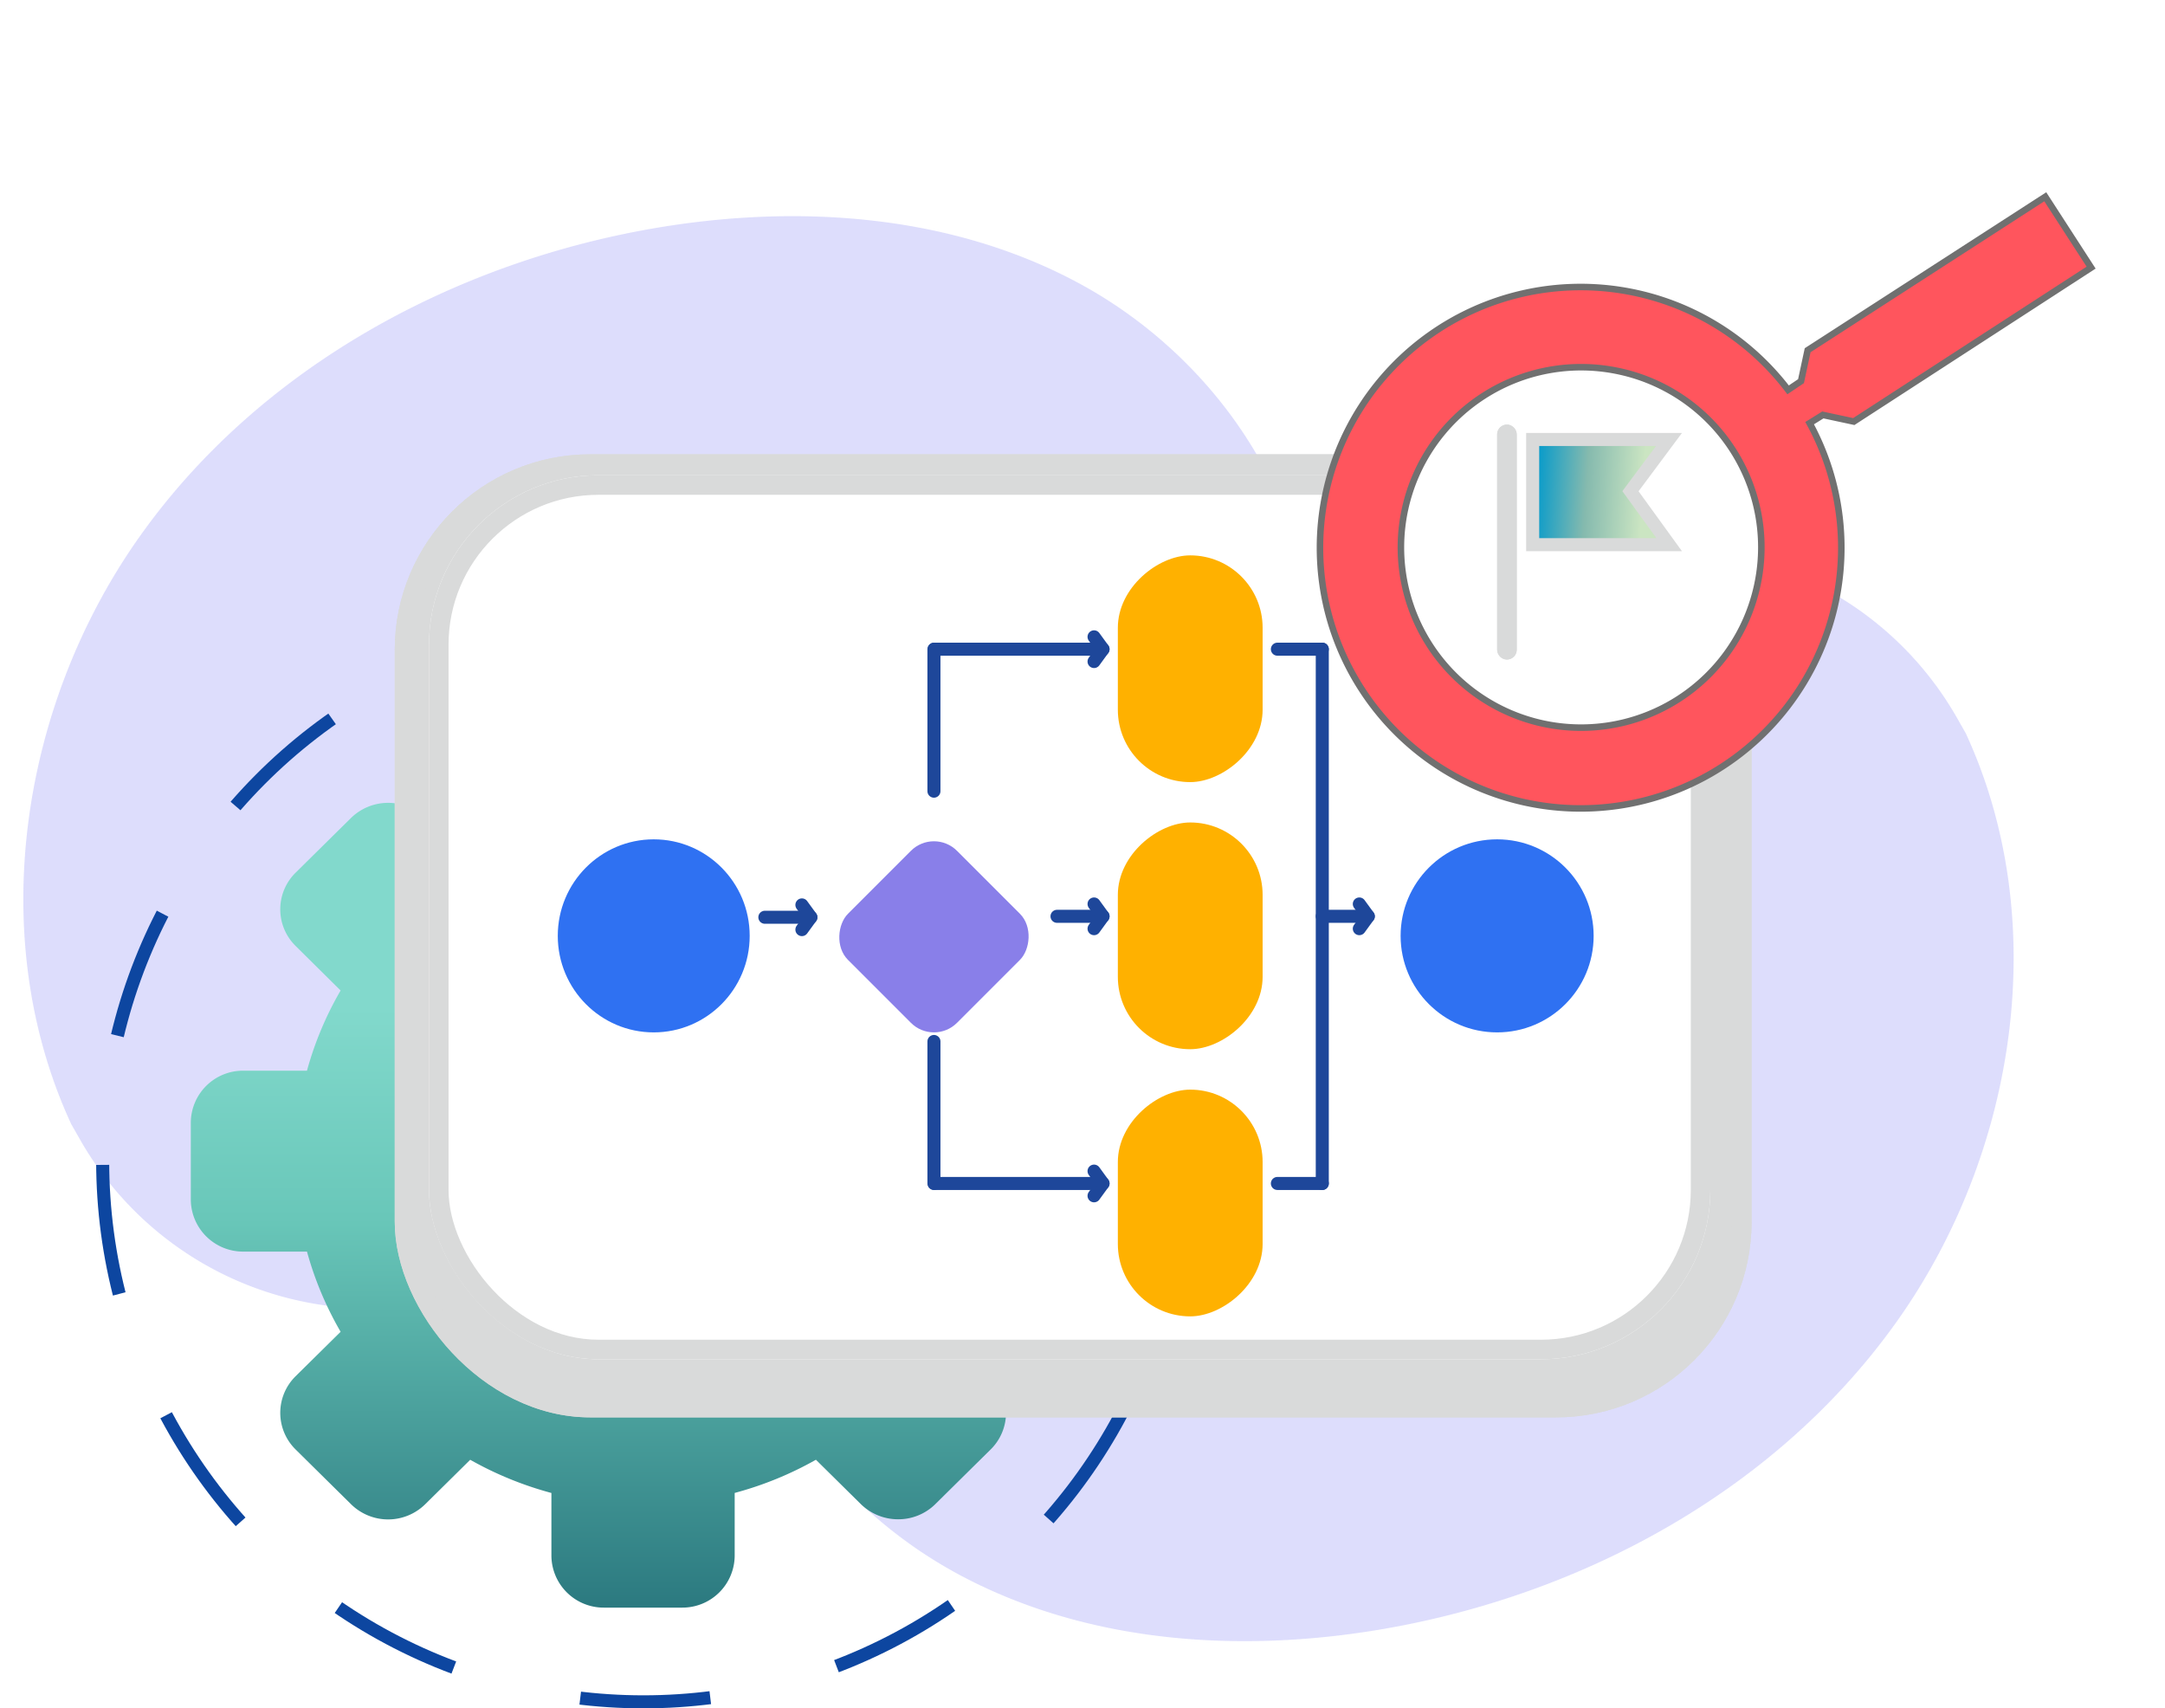 <svg xmlns="http://www.w3.org/2000/svg" xmlns:xlink="http://www.w3.org/1999/xlink" width="332.134" height="262.042" viewBox="0 0 332.134 262.042"><defs><linearGradient id="a" x1="0.5" y1="0.327" x2="0.5" y2="1" gradientUnits="objectBoundingBox"><stop offset="0" stop-color="#82d9cc"/><stop offset="0.352" stop-color="#69c7b9"/><stop offset="1" stop-color="#2c7a80"/></linearGradient><filter id="b" x="51.564" y="60.692" width="226.152" height="165.721" filterUnits="userSpaceOnUse"><feOffset dy="3" input="SourceAlpha"/><feGaussianBlur stdDeviation="3" result="c"/><feFlood flood-opacity="0.161"/><feComposite operator="in" in2="c"/><feComposite in="SourceGraphic"/></filter><filter id="d" x="76.573" y="119.746" width="47.441" height="47.613" filterUnits="userSpaceOnUse"><feOffset dy="3" input="SourceAlpha"/><feGaussianBlur stdDeviation="3" result="e"/><feFlood flood-opacity="0.161"/><feComposite operator="in" in2="e"/><feComposite in="SourceGraphic"/></filter><filter id="f" x="205.872" y="119.746" width="47.613" height="47.613" filterUnits="userSpaceOnUse"><feOffset dy="3" input="SourceAlpha"/><feGaussianBlur stdDeviation="3" result="g"/><feFlood flood-opacity="0.161"/><feComposite operator="in" in2="g"/><feComposite in="SourceGraphic"/></filter><filter id="h" x="117.55" y="117.97" width="51.455" height="51.455" filterUnits="userSpaceOnUse"><feOffset dy="3" input="SourceAlpha"/><feGaussianBlur stdDeviation="3" result="i"/><feFlood flood-opacity="0.161"/><feComposite operator="in" in2="i"/><feComposite in="SourceGraphic"/></filter><filter id="j" x="162.485" y="117.163" width="40.21" height="52.778" filterUnits="userSpaceOnUse"><feOffset dy="3" input="SourceAlpha"/><feGaussianBlur stdDeviation="3" result="k"/><feFlood flood-opacity="0.161"/><feComposite operator="in" in2="k"/><feComposite in="SourceGraphic"/></filter><filter id="l" x="162.485" y="76.187" width="40.21" height="52.778" filterUnits="userSpaceOnUse"><feOffset dy="3" input="SourceAlpha"/><feGaussianBlur stdDeviation="3" result="m"/><feFlood flood-opacity="0.161"/><feComposite operator="in" in2="m"/><feComposite in="SourceGraphic"/></filter><filter id="n" x="185.556" y="0" width="146.579" height="146.579" filterUnits="userSpaceOnUse"><feOffset dy="3" input="SourceAlpha"/><feGaussianBlur stdDeviation="3" result="o"/><feFlood flood-opacity="0.161"/><feComposite operator="in" in2="o"/><feComposite in="SourceGraphic"/></filter><linearGradient id="p" y1="0.5" x2="0.807" y2="0.537" gradientUnits="objectBoundingBox"><stop offset="0" stop-color="#09c"/><stop offset="0.483" stop-color="#85baae"/><stop offset="0.555" stop-color="#8fc0b1"/><stop offset="1" stop-color="#cbe5c2"/></linearGradient><filter id="q" x="162.485" y="158.14" width="40.21" height="52.778" filterUnits="userSpaceOnUse"><feOffset dy="3" input="SourceAlpha"/><feGaussianBlur stdDeviation="3" result="r"/><feFlood flood-opacity="0.161"/><feComposite operator="in" in2="r"/><feComposite in="SourceGraphic"/></filter></defs><g transform="translate(350.529 286.206)"><path d="M6.186,135.415l1.057,2.013a51.348,51.348,0,0,0,45.208,27.922,48.3,48.3,0,0,0,7.3-.548,53.921,53.921,0,0,0,40.444-30.941c4.255-9.566,5.974-20.776,13.375-28.126,9.643-9.554,24.954-8.917,38.38-7.643s28.737,1.86,38.342-7.745c6-6.012,8.356-14.942,8.433-23.489.2-22.636-14.254-43.781-33.616-55.055S122.269-1.827,100.143,1.218C69.112,5.5,38.91,20.643,19.765,45.8S-6.068,106.257,6.186,135.415Z" transform="matrix(0.999, -0.035, 0.035, 0.999, -350.529, -248.86)" fill="#4343ef" opacity="0.176"/><path d="M6.186,135.415l1.057,2.013a51.348,51.348,0,0,0,45.208,27.922,48.3,48.3,0,0,0,7.3-.548,53.921,53.921,0,0,0,40.444-30.941c4.255-9.566,5.974-20.776,13.375-28.126,9.643-9.554,24.954-8.917,38.38-7.643s28.737,1.86,38.342-7.745c6-6.012,8.356-14.942,8.433-23.489.2-22.636-14.254-43.781-33.616-55.054S122.269-1.827,100.143,1.218C69.112,5.5,38.91,20.643,19.765,45.8S-6.068,106.257,6.186,135.415Z" transform="matrix(-0.999, 0.035, -0.035, -0.999, -38.036, -38.659)" fill="#4343ef" opacity="0.176"/><g transform="translate(-321.257 -176.586)"><path d="M75.386,136.97h-12a8.021,8.021,0,0,1-8.066-7.956v-9.63a53.7,53.7,0,0,1-12.456-5.091L35.96,121.11a8.107,8.107,0,0,1-11.379,0l-8.506-8.4a7.883,7.883,0,0,1,0-11.232l6.907-6.817a51.987,51.987,0,0,1-5.161-12.3H8.066A8.021,8.021,0,0,1,0,74.4V62.549A8.013,8.013,0,0,1,8.066,54.61h9.755a51.605,51.605,0,0,1,5.161-12.3l-6.907-6.835a7.883,7.883,0,0,1,0-11.232l8.506-8.4a8.146,8.146,0,0,1,11.379,0l6.907,6.835a51.993,51.993,0,0,1,12.475-5.091V7.939A8,8,0,0,1,63.388,0h12a8.007,8.007,0,0,1,8.06,7.939v9.63A53.215,53.215,0,0,1,95.9,22.659l6.932-6.817a8.122,8.122,0,0,1,11.373,0l8.506,8.4a7.883,7.883,0,0,1,0,11.232l-6.907,6.817a51.464,51.464,0,0,1,5.148,12.3h9.786a8,8,0,0,1,8.028,7.957V74.4a8,8,0,0,1-8.028,7.956h-9.786a51.433,51.433,0,0,1-5.148,12.3l6.907,6.817a7.883,7.883,0,0,1,0,11.232l-8.506,8.4a8.049,8.049,0,0,1-5.7,2.314,8.138,8.138,0,0,1-5.7-2.314l-6.907-6.817a53.32,53.32,0,0,1-12.462,5.091v9.63A8.016,8.016,0,0,1,75.386,136.97Zm-6-101.085a32.618,32.618,0,1,0,32.628,32.609A32.654,32.654,0,0,0,69.384,35.885Z" fill="url(#a)"/></g><g transform="translate(-335.778 -192.06)" fill="none" stroke="#0d46a0" stroke-width="2" stroke-dasharray="20"><ellipse cx="83.948" cy="83.948" rx="83.948" ry="83.948" stroke="none"/><ellipse cx="83.948" cy="83.948" rx="82.948" ry="82.948" fill="none"/></g><g transform="matrix(1, 0, 0, 1, -350.53, -286.21)" filter="url(#b)"><g transform="translate(60.56 66.69)" fill="#d9dada" stroke="#d9dada" stroke-width="3"><rect width="208.152" height="147.721" rx="30" stroke="none"/><rect x="1.5" y="1.5" width="205.152" height="144.721" rx="28.5" fill="none"/></g></g><g transform="translate(-284.719 -213.308)" fill="#fff" stroke="#d9dada" stroke-width="3"><rect width="196.577" height="135.6" rx="26" stroke="none"/><rect x="1.5" y="1.5" width="193.577" height="132.6" rx="24.5" fill="none"/></g><g transform="matrix(1, 0, 0, 1, -350.53, -286.21)" filter="url(#d)"><ellipse cx="14.806" cy="14.72" rx="14.806" ry="14.72" transform="translate(85.57 155.36) rotate(-90)" fill="#2f71f2"/></g><g transform="matrix(1, 0, 0, 1, -350.53, -286.21)" filter="url(#f)"><circle cx="14.806" cy="14.806" r="14.806" transform="translate(214.87 155.36) rotate(-90)" fill="#2f71f2"/></g><g transform="matrix(1, 0, 0, 1, -350.53, -286.21)" filter="url(#h)"><rect width="23.656" height="23.656" rx="5" transform="translate(143.28 157.43) rotate(-135)" fill="#897fe9"/></g><g transform="matrix(1, 0, 0, 1, -350.53, -286.21)" filter="url(#j)"><rect width="34.778" height="22.21" rx="11.105" transform="translate(171.49 157.94) rotate(-90)" fill="#ffb100"/></g><g transform="matrix(1, 0, 0, 1, -350.53, -286.21)" filter="url(#l)"><rect width="34.778" height="22.21" rx="11.105" transform="translate(171.49 116.97) rotate(-90)" fill="#ffb100"/></g><g transform="translate(-233.191 -143.615) rotate(-90)"><line y2="6.887" transform="translate(1.894 0)" fill="none" stroke="#1e479a" stroke-linecap="round" stroke-width="2"/><line x2="1.894" y2="1.377" transform="translate(0 5.682)" fill="none" stroke="#1e479a" stroke-linecap="round" stroke-width="2"/><line x1="1.894" y2="1.377" transform="translate(1.894 5.682)" fill="none" stroke="#1e479a" stroke-linecap="round" stroke-width="2"/></g><g transform="translate(-188.372 -143.76) rotate(-90)"><line y2="6.887" transform="translate(1.894 0)" fill="none" stroke="#1e479a" stroke-linecap="round" stroke-width="2"/><line x2="1.894" y2="1.377" transform="translate(0 5.682)" fill="none" stroke="#1e479a" stroke-linecap="round" stroke-width="2"/><line x1="1.894" y2="1.377" transform="translate(1.894 5.682)" fill="none" stroke="#1e479a" stroke-linecap="round" stroke-width="2"/></g><g transform="translate(-207.252 -164.85) rotate(-90)"><g transform="translate(19.885 0.059)"><line y2="25.708" transform="translate(1.894)" fill="none" stroke="#1e479a" stroke-linecap="round" stroke-width="2"/><line x1="1.894" y2="1.377" transform="translate(1.894 24.502)" fill="none" stroke="#1e479a" stroke-linecap="round" stroke-width="2"/><line x2="1.894" y2="1.377" transform="translate(0 24.502)" fill="none" stroke="#1e479a" stroke-linecap="round" stroke-width="2"/></g><line x1="21.779" fill="none" stroke="#1e479a" stroke-linecap="round" stroke-width="2"/></g><g transform="translate(-154.564 -186.629) rotate(-90)"><line y2="6.887" transform="translate(0 0)" fill="none" stroke="#1e479a" stroke-linecap="round" stroke-width="2"/></g><g transform="translate(-147.677 -186.629)"><line y2="81.952" transform="translate(0 0)" fill="none" stroke="#1e479a" stroke-linecap="round" stroke-width="2"/></g><g transform="translate(-147.677 -143.76) rotate(-90)"><line y2="6.887" transform="translate(1.894 0)" fill="none" stroke="#1e479a" stroke-linecap="round" stroke-width="2"/><line x2="1.894" y2="1.377" transform="translate(0 5.682)" fill="none" stroke="#1e479a" stroke-linecap="round" stroke-width="2"/><line x1="1.894" y2="1.377" transform="translate(1.894 5.682)" fill="none" stroke="#1e479a" stroke-linecap="round" stroke-width="2"/></g><ellipse cx="33.08" cy="33.08" rx="33.08" ry="33.08" transform="matrix(0.978, 0.208, -0.208, 0.978, -135.449, -245.321)" fill="#fff"/><g transform="matrix(1, 0, 0, 1, -350.53, -286.21)" filter="url(#n)"><path d="M76.616,67.422H71.774l-1.716-1.655a39.9,39.9,0,1,0-4.291,4.291l1.655,1.716v4.842L98.069,107.2l9.133-9.133Zm-36.776,0A27.582,27.582,0,1,1,67.422,39.84,27.545,27.545,0,0,1,39.84,67.422Z" transform="matrix(0.21, -0.98, 0.98, 0.21, 195.15, 111.65)" fill="#ff555d" stroke="#707070" stroke-width="1"/></g><g transform="translate(-120.851 -221.078)"><g transform="translate(0 0)" fill="#d9dada" stroke="#d9dada" stroke-width="3"><rect width="3.003" height="36.038" rx="1.502" stroke="none"/><rect x="1.5" y="1.5" width="0.003" height="33.038" rx="0.002" fill="none"/></g><g transform="translate(4.451 1.284)" fill="url(#p)"><path d="M 21.944 17.133 L 1 17.133 L 1 1 L 21.911 1 L 16.441 8.345 L 16.002 8.934 L 16.433 9.529 L 21.944 17.133 Z" stroke="none"/><path d="M 2 2 L 2 16.133 L 19.984 16.133 L 14.761 8.926 L 19.92 2 L 2 2 M -1.9073486328125e-06 1.9073486328125e-06 L 23.903 1.9073486328125e-06 L 17.243 8.942 L 23.903 18.133 L -1.9073486328125e-06 18.133 L -1.9073486328125e-06 1.9073486328125e-06 Z" stroke="none" fill="#d9dada"/></g></g><g transform="matrix(1, 0, 0, 1, -350.53, -286.21)" filter="url(#q)"><rect width="34.778" height="22.21" rx="11.105" transform="translate(171.49 198.92) rotate(-90)" fill="#ffb100"/></g><g transform="translate(-207.252 -102.783) rotate(-90)"><g transform="translate(0 0.059)"><line y2="25.708" transform="translate(1.894 0)" fill="none" stroke="#1e479a" stroke-linecap="round" stroke-width="2"/><line x2="1.894" y2="1.377" transform="translate(0 24.502)" fill="none" stroke="#1e479a" stroke-linecap="round" stroke-width="2"/><line x1="1.894" y2="1.377" transform="translate(1.894 24.502)" fill="none" stroke="#1e479a" stroke-linecap="round" stroke-width="2"/></g><line x2="21.779" transform="translate(1.894)" fill="none" stroke="#1e479a" stroke-linecap="round" stroke-width="2"/></g><g transform="translate(-154.564 -104.677) rotate(-90)"><line y2="6.887" transform="translate(0 0)" fill="none" stroke="#1e479a" stroke-linecap="round" stroke-width="2"/></g></g></svg>